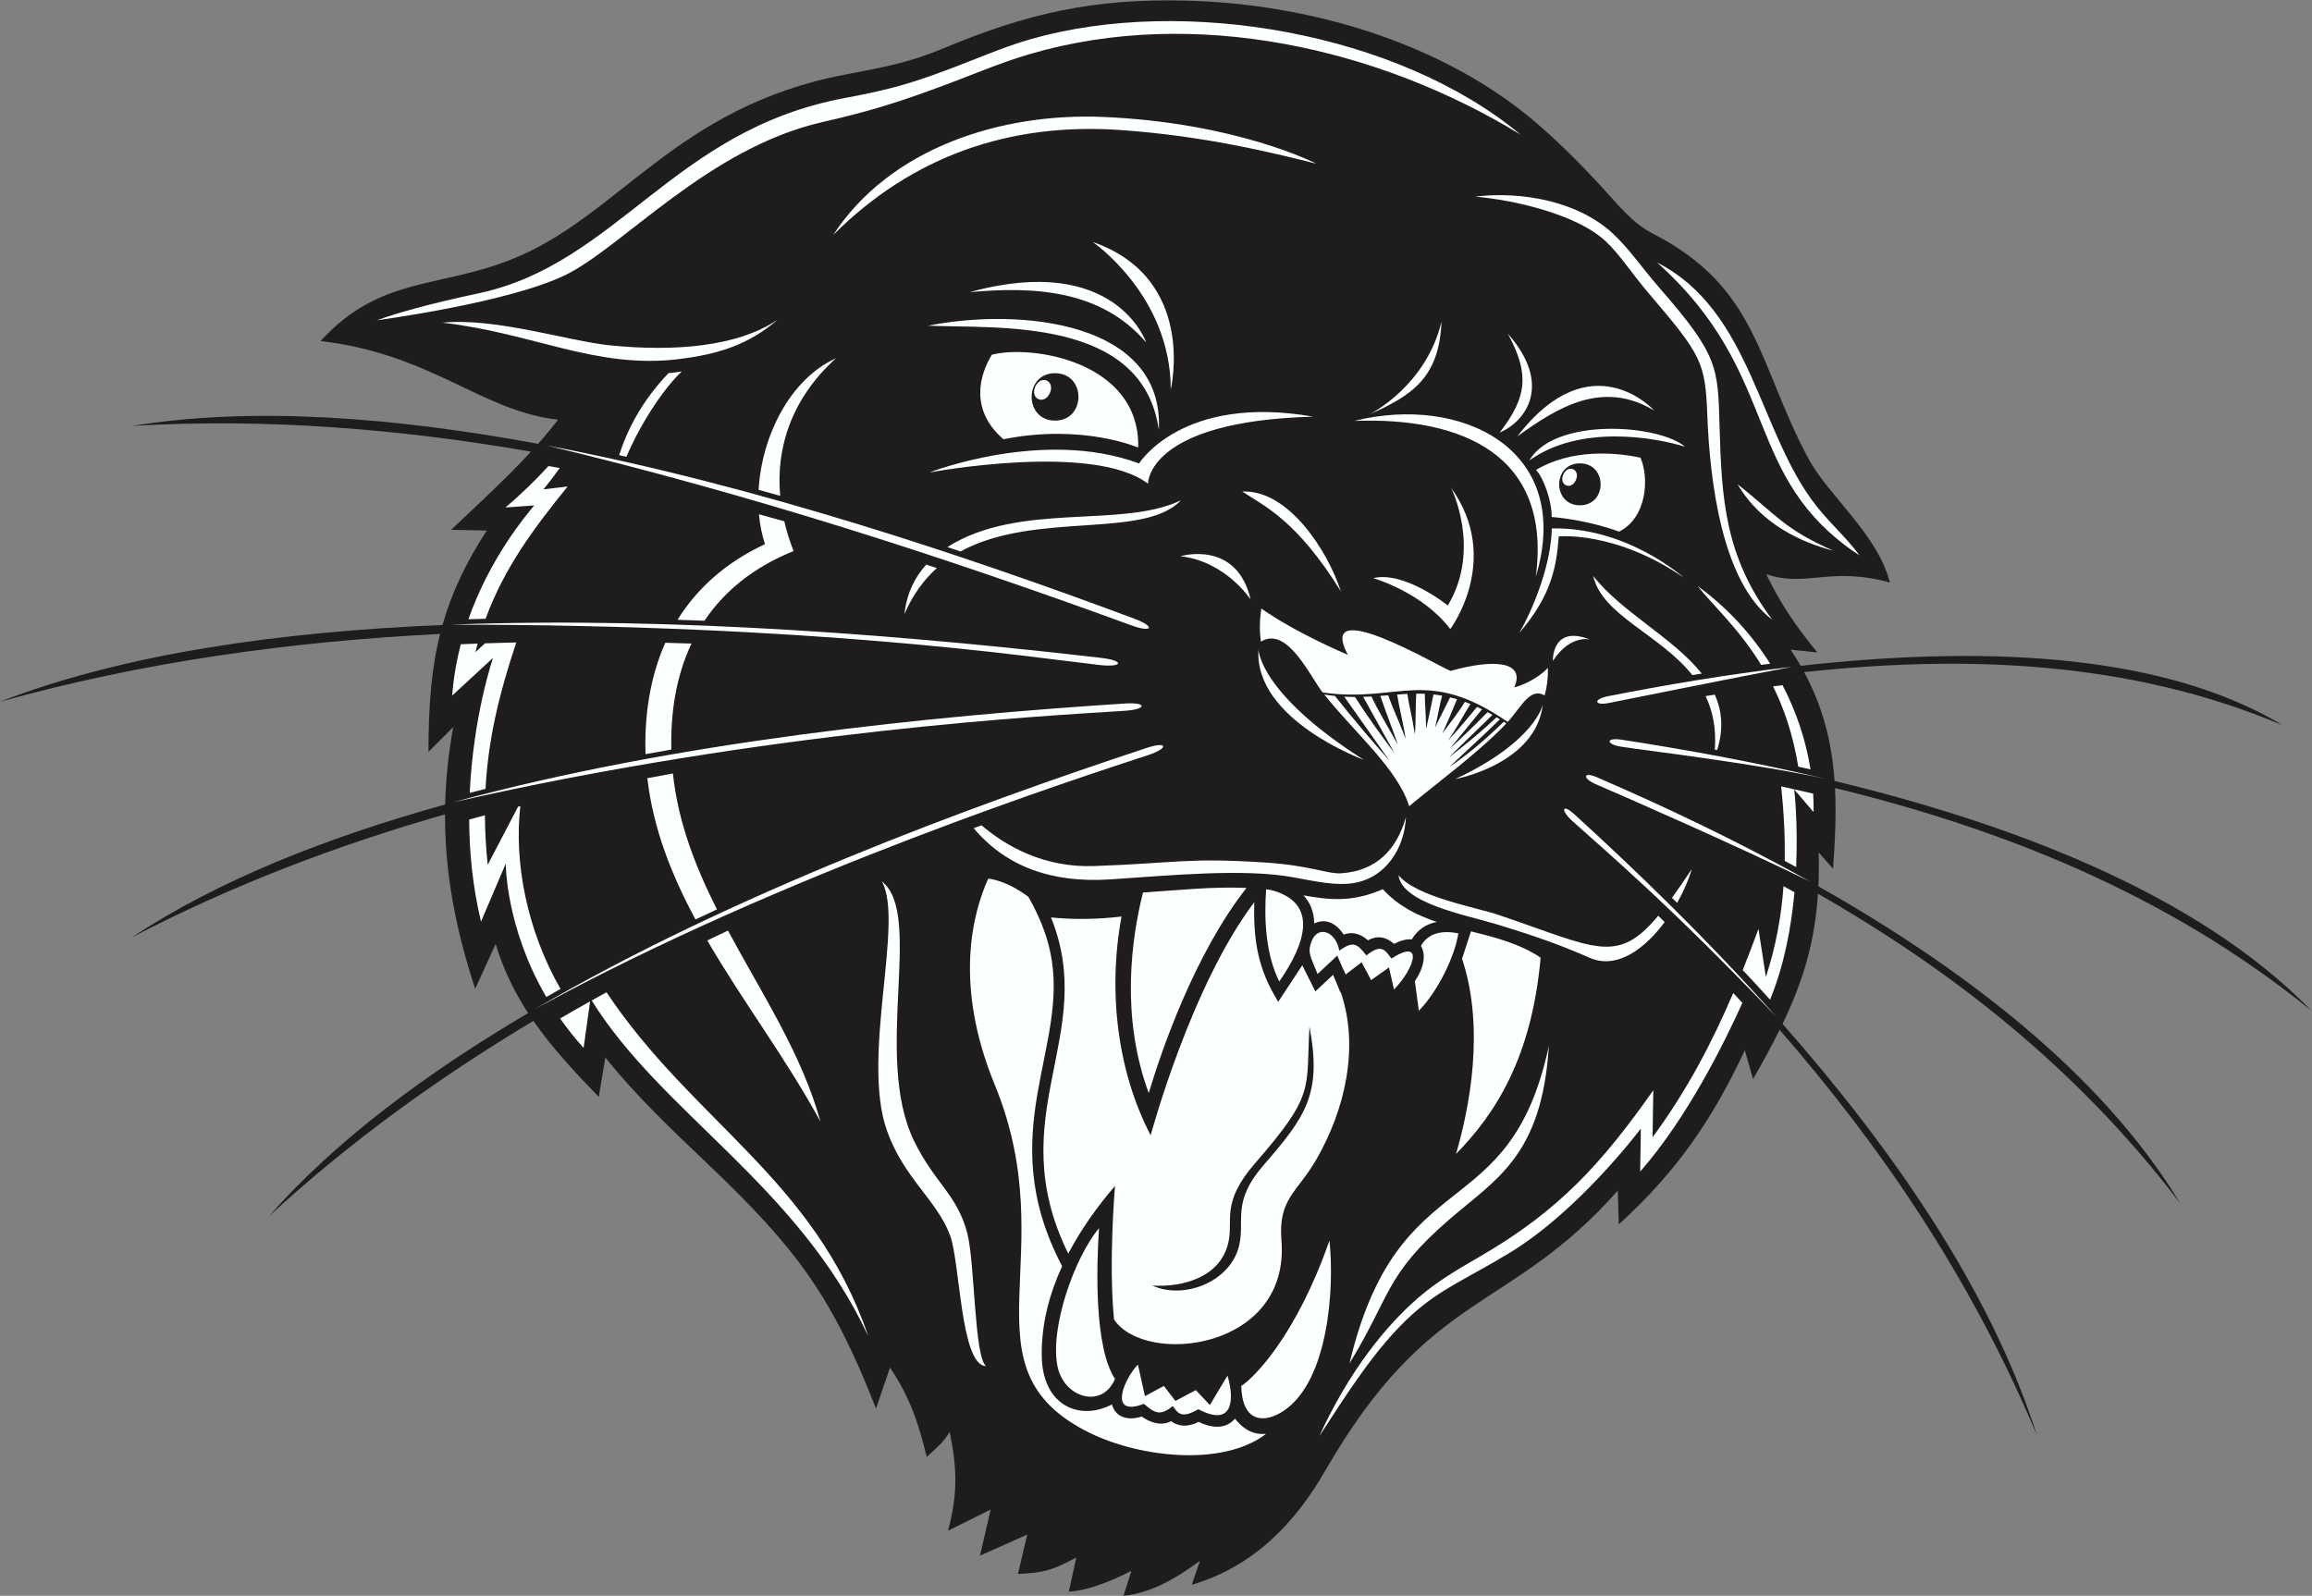 <?xml version="1.0" encoding="UTF-8" standalone="no"?>
<svg
   xmlns:dc="http://purl.org/dc/elements/1.1/"
   xmlns:cc="http://creativecommons.org/ns#"
   xmlns:rdf="http://www.w3.org/1999/02/22-rdf-syntax-ns#"
   xmlns:svg="http://www.w3.org/2000/svg"
   xmlns="http://www.w3.org/2000/svg"
   viewBox="0 0 782.293 540.027"
   height="540.027"
   width="782.293"
   xml:space="preserve"
   id="svg2"
   version="1.1"><rect x="0" y="0" width="782.293" height="540.027" fill="#808080" stroke="none"/><defs
     id="defs6" /><g
     transform="matrix(1.333,0,0,-1.333,0,540.027)"
     id="g10"><g
       transform="scale(0.1)"
       id="g12"><path
         id="path14"
         style="fill:#1e1d1c;fill-opacity:1;fill-rule:evenodd;stroke:none"
         d="m 4483.45,2593.45 c 34.04,-71.22 74.41,-131.56 129.58,-198.55 l -67.78,7.06 c 9.16,-13.74 17.61,-27.43 25.44,-41.09 427.53,47.88 903.74,42.01 1224.54,-151.29 -391,166.12 -813.71,178.83 -1215.64,135.26 48.95,-90.92 70.41,-180.84 77.17,-276.29 440.81,-106.44 917.3,-282.1 1210.43,-583.2 -369.52,300.29 -794.83,464.05 -1209.34,565.35 3.36,-64.84 0.4,-132.4 -4.96,-204.68 l -36.41,40.95 c 0.74,-30.08 0.46,-58.54 -0.8,-85.76 355.03,-201.33 715.23,-468.24 918.32,-804.792 -265.25,349.792 -590.02,596.932 -919.38,786.062 -8.07,-123.77 -37.83,-222.18 -89.87,-330.56 270.46,-306.97 526.09,-668.666 645.26,-1043.397 -170.1,406.036 -403.37,741.987 -652.7,1028.147 -19.56,-39.54 -42.04,-80.61 -67.47,-124.87 l -20.75,73.08 C 4344.77,1205.98 4255.02,1075.77 4109,942.922 l -2.52,85.668 C 3828.68,714.883 3631.18,781.805 3363.72,317.246 3286.84,183.703 3181.65,74.211 3025.13,27.93 l 20.76,60.734 C 3018.57,69.988 2941.27,8.633 2851.84,0 l 20.06,63.418 C 2814.38,33.664 2755.73,12.469 2713.05,10.633 l 18.89,86.496 C 2669.6,64.199 2651.88,59.09 2583.95,55.371 l 23.39,100.008 -119.77,-53.438 27.01,117.063 -108.14,-53.809 c 24.28,91.825 23.83,155.969 4.05,251.063 -14.14,-25.731 -34.92,-42.254 -58.18,-63.504 -19.81,81.445 -42.25,151.68 -93.21,226.535 L 2223.65,475.527 C 2110.48,763.926 2020,883.438 1797.01,1095.86 c -92.32,87.94 -181.17,171.89 -260.48,270.65 l -16.64,-99.84 c -61.36,63.08 -118.68,124.64 -165.96,192.83 -237.76,-142.21 -464.758,-305.48 -670.887,-495.594 167.402,190.634 398.367,362.544 657.527,515.434 -34.5,52.96 -62.86,110.24 -82.41,175.45 l -51.95,-113.88 c -49.65,151.28 -77.05,294 -76.58,442.98 -273.321,-78.31 -541.224,-179.77 -795.036,-312.56 217.347,144.37 494.629,253.96 795.376,337.58 1.54,63.79 8.18,128.86 20.4,196.37 l -62.74,-62.73 c 0,113.12 6.62,208.21 29.51,299.33 C 741.387,2422.96 364.414,2371.51 0,2269.69 c 314.184,121.93 710.105,177.81 1123.21,194.88 22.37,78.93 57.72,155.76 112.47,239.82 l -90.49,1.79 c 67.8,64.56 139.84,130.33 202.61,198.39 -331.66,57.73 -671.316,85.61 -1011.616,65.35 304.164,49.98 663.289,22.38 1029.566,-45.51 17.95,20.2 34.97,40.61 50.73,61.26 -196.27,22.46 -320.07,166.56 -602.917,199.8 151.187,164.35 295.277,132.93 482.487,206.29 275.18,107.81 417.34,388.71 851.25,470.53 105,19.8 165.37,31.95 246.05,65.69 214.21,89.58 382.22,127.67 618.76,121.64 323.7,-8.26 660.68,-113.23 892.33,-314.46 62.94,-54.67 125.31,-117.81 190.09,-190.55 50.65,-56.84 75.48,-73.31 103.53,-87.81 264.67,-136.8 263.56,-328.38 391.33,-568.01 51.88,-97.28 175.36,-191.41 207.84,-316.36 -153.42,41.8 -211,-13.47 -313.78,21.02 v 0" /><path
         id="path16"
         style="fill:#fcffff;fill-opacity:1;fill-rule:evenodd;stroke:none"
         d="m 3374.6,901.816 c -84.14,-241.269 -192.17,-349.402 -223.94,-369.14 2.45,-92.176 57.61,-96.524 108.08,-62.832 113.38,75.703 129.01,311.054 115.86,431.972 z m 41.23,675.564 40.54,31.07 24,-45.49 45.39,32.31 12.67,-56.23 c 54.76,57.35 74.75,131.14 -6.5,78.71 -17.7,24.79 -27.26,36.77 -63.48,7.94 -23.78,29.72 -32.57,37.7 -68.86,12.3 -9.46,53.57 -63.58,68.89 -74.79,8.14 -3.34,-18.08 7,-35.55 19.64,-67.59 l 49.95,46.69 c 7.19,-17.28 14.28,-32.2 21.44,-47.85 z m 285.96,104.42 c -39.04,7.49 -75.08,2.68 -94.81,-31.58 22.14,-39.8 -14.96,-87.9 -15.53,-89.96 l 10.03,-75.03 c 48.96,50.06 91.33,138.23 100.31,196.57 z m -487.93,111.61 c -5.42,-76.53 -1.06,-164.89 33.37,-233.86 66.11,95.02 102.56,201.08 -22.7,232.61 -3.52,0.45 -7.07,0.85 -10.67,1.25 z m 520,-106.59 c -10.41,-32.29 -22.75,-69.51 -22.62,-69.47 58.62,-177.43 18.7,-378.95 -15.29,-495.67 99.69,101.91 192.05,243.99 214.7,498.42 -53.75,35.86 -115.42,51.4 -176.79,66.72 z m -832.52,98.68 c -29.25,-116.48 -57.41,-314.44 14.55,-509.2 32.07,106.63 115.55,351.9 248.14,520.76 -87.46,3.77 -168.96,-5.59 -262.69,-11.56 z m 75.48,-1303.762 c 12.99,-17.324 20.99,-33.672 65,-8.008 88,-46.765 92.26,24.336 73.97,85.293 l -44.72,-74.785 -35.63,37.922 -51.77,-27.445 -29.44,38.031 -47.96,-25.891 -17.83,80 c -33.83,-33.847 -78.03,-135.128 15.17,-99.503 27.56,-23.778 41.58,-31.649 73.21,-5.614 z m -146.61,68.817 c -52.61,80.675 -47.18,281.32 -40.52,382.793 -61.69,-73.856 -125.66,-252.703 -105.21,-351.532 16.4,-79.199 113.24,-108.351 145.73,-31.261 v 0" /><path
         id="path18"
         style="fill:#fcffff;fill-opacity:1;fill-rule:evenodd;stroke:none"
         d="m 2696.04,836.738 c -179.46,342.192 22.09,556.252 -30.33,798.702 -9.48,43.83 -27,89.27 -55.44,139.16 -41.4,30.92 -76.5,42.52 -101.58,46.31 -38.39,-84.23 -89.26,-266.7 16.41,-523.72 178.99,-435.413 -94.09,-720.108 242.39,-884.26 127.1,-62.004 337.65,-85.664 446.16,-1.789 -27.06,-2.657 -53.89,6.964 -78.84,38.613 -23.35,-27.508 -58.77,-24.356 -92.39,-8.27 -34.55,-17.336 -57.73,-7.324 -69.71,1.817 -30.08,-15.723 -61.25,2.207 -74.56,11.777 -34.84,-10.988 -66.29,-2.695 -75.63,30.762 -81.37,-42.598 -176.58,-4.277 -178.22,123.594 -1.02,79.589 19.02,156.043 51.74,227.304 z m 612.57,941.482 c 16.84,-18.1 26.94,-41.61 27.4,-71.34 37.21,17.71 63.01,-10.38 74.95,-28.42 26.99,10.75 49.61,-3.75 61.58,-14.45 30.03,17.09 53.75,2.23 65.84,-9.01 11.12,5.76 29.26,13.31 45.04,11.27 15.3,25.61 37.64,39.38 63.6,44.53 -50.41,16.76 -97.76,40.31 -137,83.08 -78.11,-34.18 -136.5,-27.23 -201.41,-15.66 v 0" /><path
         id="path20"
         style="fill:#fcffff;fill-opacity:1;fill-rule:evenodd;stroke:none"
         d="m 2667.76,1722.13 c 121.5,-299.41 -128.94,-502.91 43.9,-853.517 32.45,62.18 73.97,119.973 118.61,171.937 -0.07,-0.67 -16.84,-195.855 -2.41,-339.195 79.53,-118.648 447.23,-77.691 424.89,200.598 -8.52,106.177 39.59,121.177 88.12,204.937 72.31,124.8 110.63,285.11 62.51,425.16 l -0.79,-0.6 -18.72,45.07 -45.05,-42.12 -33.25,66.3 -60.91,-92.74 c -51.23,82.68 -63.59,154.22 -60.87,252.94 -161.54,-213.95 -262.68,-590.72 -262.97,-591.85 -83.07,159.13 -109.69,361.16 -74.04,555.39 -66.32,-7.86 -126.14,-7.55 -179.02,-2.31 z m 257.2,-934.571 c 78.96,-4.649 171.81,21.652 192.64,107.41 14.33,58.949 -20.54,101.066 68.41,203.351 152.58,175.47 129.04,184.7 137.88,346.59 32.09,-170.16 -9.17,-228.14 -116.43,-351.5 -81,-93.16 -47.27,-138.996 -61.81,-203.137 -20.97,-92.636 -139.48,-139.543 -220.69,-102.714 v 0" /><path
         id="path22"
         style="fill:#fcffff;fill-opacity:1;fill-rule:nonzero;stroke:none"
         d="m 1392.33,2868.18 c -32.25,-35.11 -68.97,-71.36 -109.37,-105.29 l 72.93,5.2 c -22.43,-27.64 -112.26,-133.43 -166.88,-288.98 14.51,0.46 29.04,0.88 43.59,1.25 46.91,128.28 121.39,228.71 208.28,335.8 l -61.6,-7.21 c 13.02,15.45 27.3,34.09 41.49,53.94 -9.48,1.78 -18.96,3.56 -28.44,5.29 z m 2813.98,516.58 c 320.15,-286.9 209.82,-543.22 513.8,-743.69 -30.62,42.78 -69.77,75.93 -108.33,124.26 -147.91,185.34 -164.85,496.89 -405.47,619.43 z M 1590.07,2891.64 c 40.95,96.34 103.77,183.36 140.66,216.51 -11.4,-1.77 -22.68,-3.16 -33.87,-4.22 -68.3,-71.45 -105.33,-145.38 -125.22,-208.2 l 18.43,-4.09 z M 3549.89,1829.49 c 44.83,-55.24 195.98,-81.33 253.22,-100.69 246.84,-83.51 300.93,-128.86 406.1,-2.3 5.44,-5.37 10.89,-10.75 16.31,-16.13 -51.13,-68.74 -121.54,-120.74 -190.25,-90.74 -74.55,32.55 -133.01,53.7 -237.82,85.54 -77.14,23.42 -239.1,52.98 -247.56,124.32 z m 694.24,-57.53 c 15.28,21.13 31.8,45.31 50.14,72.89 -7.42,-25.96 -20.25,-56.01 -37.08,-85.75 l -13.06,12.86 z m -1752.69,184.06 c 61.33,-52.26 157.44,-107.95 285.83,-103.42 211.24,7.44 234.66,21.9 433.07,9.03 117.25,-7.61 158.87,-29.72 194.43,-27.36 90.33,6.02 141.44,61.77 164.02,142.78 -3.75,-80.03 -51.7,-155.35 -134.52,-167.89 -43.51,-6.59 -91.89,3.86 -150.66,14.73 -126.03,23.32 -312.48,4.91 -465.83,-5.18 -148.86,-9.79 -265.24,33.18 -346.14,130.01 l 19.8,7.3 z M 3425.42,590.008 c 124.87,522.152 406.23,339.867 506.14,806.132 C 3914.24,1117.16 3797.92,1058.19 3680.2,956.563 3514.26,813.309 3531.78,763.172 3425.42,590.008 Z M 2319.98,1155.2 c 52.33,-107.77 109.26,-135.73 135.23,-234.302 19.36,-73.484 17.56,-311.914 47.43,-337.714 -64.86,2.089 -65.18,264.601 -91.46,333.113 -34.47,89.903 -118.08,145.243 -160.2,265.773 -65.48,187.4 44.94,530.77 -12.73,631.67 107.48,-83.11 -22.87,-443.15 81.73,-658.54 z m 2090.53,1666.76 c 60.28,-103.05 165.17,-148.66 243.44,-168.8 -124.54,54.14 -146.56,92.37 -243.44,168.8 z m -3287.46,410.11 c 232.11,-26.6 389.72,-118.42 600.8,-92.39 97.44,12 175.26,35.44 249.94,99.85 -102.62,-69.23 -263.93,-81.21 -425.38,-65.04 -105.72,10.58 -288.57,70.72 -425.36,57.58 z M 3348.79,405.207 c 68.72,105.039 142.67,224.785 235.41,308.621 72.92,65.938 137.95,90.168 248.02,156.992 176.66,107.258 332.51,314.89 332.85,315.38 l -1.72,-109.27 c 119.68,136.48 214.23,327.82 259.38,428.28 -7.69,8.42 -15.39,16.78 -23.14,25.15 -54.87,-128.41 -119.34,-250.45 -204.8,-366.2 l 1.88,119.19 C 4064.14,1094.99 3955.21,976.941 3759.77,863.184 3704,830.73 3648.96,799.258 3599.77,756.465 3518.14,685.422 3426.05,573.203 3348.79,405.207 Z M 4493.04,1513.37 c 36.33,88.2 54.02,185.59 61.94,272.76 -9.23,5.13 -18.48,10.24 -27.77,15.32 -5.75,-77.06 -19.6,-153.81 -44.83,-230.35 l -18.77,122.01 c -12.91,-35.31 -26.17,-70.17 -39.96,-104.59 27.83,-29.63 30.88,-32.68 69.39,-75.15 z m 66.2,336.66 c 4.97,113.11 -4.79,196.59 -4.85,197.04 l 49.2,-57.68 c 0.22,15.74 -0.18,31.46 -1.15,47.14 -26.98,6.29 -54.04,12.38 -81.18,18.26 6.59,-63.27 10.15,-126.25 8.94,-189.03 9.68,-5.19 19.37,-10.45 29.04,-15.73 z m 36.47,247.92 c -11.73,74.3 -36.14,146.71 -70.99,213.82 -8.02,-0.97 -16.04,-1.97 -24.04,-2.98 27.77,-56.2 50.92,-122.97 63.91,-203.83 10.36,-2.29 20.73,-4.63 31.12,-7.01 z m -102.35,268.35 c -48.64,76.81 -111.43,144.56 -184.45,197.29 39.57,-49.36 105.28,-108.63 161.59,-200.25 7.61,1 15.22,1.99 22.86,2.96 z M 1421.77,1465.61 c 17.55,-25 37.34,-50.02 59.66,-74.7 l 16.44,118.16 c -25.49,-14.27 -50.86,-28.76 -76.1,-43.46 z m 80.16,45.72 c 177.28,-285.74 523.93,-469.9 701.83,-851.787 -135.38,397.297 -445.77,544.777 -664.23,872.587 -12.56,-6.88 -25.1,-13.81 -37.6,-20.8 z m -311,459.3 c 0.4,-81.59 8.6,-169.75 30.07,-259.02 l 62.84,147.25 c -0.02,-0.44 -0.77,-161.22 102.88,-338.65 11.98,6.85 24.01,13.68 36.1,20.44 -84.86,147.6 -118.58,320.7 -101.98,464.17 l -5.74,-1.44 -77.13,-147.56 c -4.58,43.98 -6.88,85.64 -7.11,125.69 -13.33,-3.57 -26.64,-7.21 -39.93,-10.88 z m -21.3,445.02 c -10.61,-40.81 -18.35,-84.34 -21.74,-130.2 l 103.64,95.66 c -0.19,-0.56 -50.07,-145.23 -59.2,-342.82 13.34,3.51 26.7,6.97 40.12,10.39 6.9,128.84 35.64,243.96 78.08,371.64 -26.48,-0.61 -52.96,-1.37 -79.42,-2.28 l -24.25,-22.38 c 1.79,7.34 3.68,14.59 5.64,21.74 -14.29,-0.53 -28.58,-1.12 -42.87,-1.75 v 0" /><path
         id="path24"
         style="fill:#fcffff;fill-opacity:1;fill-rule:nonzero;stroke:none"
         d="m 3941.7,2373.45 c 0,0 -3.33,91.82 93.06,54.73 0.38,-1.13 -48.15,13.3 -93.06,-54.73 z m -456.04,210.07 c 0,0 124.32,-35.18 195.66,-129.37 0,0 132.5,176.31 2.11,358.7 0,0 77.84,-155.69 -8.42,-298.75 0,0 -109.4,88.36 -189.35,69.42 z m -1370.74,871.09 c 200.78,200.78 448.58,285.79 727.19,266.64 212.28,-14.6 384.28,-56.84 499.23,-85.58 0,0 -201.71,104.66 -543.07,118.7 -254.85,10.49 -538.04,-76.95 -683.35,-299.76 z m 263.23,-845.57 c -32.9,-29.4 -61.06,-67.33 -82.29,-116.63 5.66,52.11 25.89,93.13 55.3,125.48 9,-2.94 18,-5.88 26.99,-8.85 z m 619.15,171.87 c -93.34,-99.44 -370.56,-26.46 -559.06,-129.64 -11.1,3.7 -22.24,7.4 -33.43,11.09 183.12,116 440.58,45.97 592.49,118.55 z m 1355.5,-493.18 c 18.1,-40.59 22.72,-86.49 5.95,-140.75 l -5.98,1.11 c 4.05,54.06 -5.43,98.35 -23.26,135.93 7.76,1.25 15.52,2.49 23.29,3.71 z m -308.65,301.5 c 69.79,-90.45 203.19,-157.09 275.48,-248 -7.98,-1.27 -15.93,-2.56 -23.84,-3.85 -83.15,103.97 -228.95,151.37 -251.64,251.85 z M 1847.81,1688.84 c 86.14,-160.61 187.76,-313.76 234.89,-485.38 -84.5,156.31 -196.81,304.35 -287.4,460.27 17.47,8.45 34.96,16.82 52.51,25.11 z m -139.79,398.84 c 13.37,-124.65 57.46,-237.16 111.82,-345.11 -18.18,-8.44 -36.31,-16.96 -54.41,-25.56 -60.66,112.63 -107.4,230.22 -122.25,358.6 21.59,4.14 43.21,8.14 64.84,12.07 z m 47.23,329.74 c -39.77,-83.71 -53.35,-178.15 -51.19,-269.13 -21.83,-3.79 -43.65,-7.66 -65.45,-11.65 -3.22,94.86 10.64,194.65 50.22,282.78 22.14,-0.58 44.28,-1.26 66.42,-2 z m 235.54,310.43 c 5.85,-25.31 13.76,-50.55 23.6,-75.58 -104.54,-42.14 -177.52,-104.27 -226.29,-176.98 -22.71,0.9 -45.46,1.76 -68.27,2.51 47.88,77.13 119.64,144.23 222.03,192.01 -7.92,23.8 -13.01,49.35 -15.42,75.84 21.47,-5.84 42.92,-11.78 64.35,-17.8 z m 131.32,413.97 c -111.02,-100.68 -152.97,-223.93 -141.74,-349.26 -18.23,5.14 -36.51,10.19 -54.83,15.21 8,136.5 79.55,280.96 196.57,334.05 z m 651.57,295.12 c 0,0 198.12,-135.69 198.12,-374.53 0,0 67.85,282.25 -198.12,374.53 z m -312.11,-127.37 c 162.17,14.74 332.82,6.5 447.8,-127.66 0,0 -77.73,229.29 -447.8,127.66 z m -105.96,-85.15 c 234.72,46.24 599.45,10.6 585.97,-264.51 -41.56,287.8 -409.51,256.69 -585.97,264.51 z m 3.64,-372.66 c 0,0 414.96,77.99 554.86,-28.55 0,0 -4.32,158.91 419.13,170.25 -332.26,58.26 -441.89,-118.76 -441.89,-118.76 -243.55,90.2 -532.1,-22.94 -532.1,-22.94 z m 1918.05,65.28 c -66.91,57.26 -331.39,75.57 -395.44,-34.93 129.07,92.69 319.51,58.61 395.44,34.93 z m -449.75,286.87 c 55.18,-102.01 49.14,-160.16 -20.99,-250.95 66.84,28.47 134.9,121.79 20.99,250.95 z m 28.98,-759.49 c 81.27,94.43 94.49,167.67 100.12,245.04 0,0 144.98,14.34 317.11,-104.5 0,0 -143.35,129.17 -334.69,124.67 -1.84,-84.19 -40.29,-191.08 -82.54,-265.21 z m -418.65,538.26 c 273,10.11 501.48,-85.85 460.54,-395.52 98.16,325.78 -191.21,462.85 -460.54,395.52 z m 38.96,16.84 c 4.01,2.02 143.37,73.16 182.22,235.28 -5.77,-141.47 -73.52,-187.03 -182.22,-235.28 z m 383.24,709.73 c -312.95,260.36 -855.64,352.55 -1241.29,243.27 -80.13,-22.71 -143.6,-53.56 -250.35,-91.78 -77.45,-27.73 -131.31,-40.89 -226.59,-58.86 -433.42,-81.79 -576.23,-420.66 -927.18,-495.33 -129.89,-27.63 -209.47,-50.92 -257.9,-68.36 0,0 332,43.86 477.79,114.55 145.78,70.68 362.26,322.52 653.82,388.76 107.19,24.36 178.61,45.95 275.04,80.96 104.82,38.06 170.79,68.33 253.44,92.31 414.81,120.35 881.35,15.66 1243.22,-205.52 z M 4498.44,2478 c -119.07,160.34 -128.4,302.89 -133.64,491.75 -4.16,150.07 -2.94,179.41 -153.86,352.18 -44.14,50.53 -75.51,98.5 -118.62,137.9 -89.02,81.4 -231.05,106.21 -347.61,92.28 98.18,-8.89 257.41,-44.18 331.61,-113.9 36.18,-34 61.71,-76.43 110.81,-134.03 132.16,-155 141.41,-172.48 146.6,-306.72 6.32,-164.03 35.98,-422.41 164.71,-519.46 z m -1345.19,325.39 c 55.19,-36.58 138.27,-72.38 250.36,-253.53 -34.03,104.97 -134.27,258.82 -250.36,253.53 z m 698.23,140 c 103.54,74.69 216.51,144.11 347.6,65.56 0,0 -160.1,177.8 -347.6,-65.56 z m -676.97,-414.1 c 0,0 -63.05,97.07 -178.34,109.79 1.06,0.55 143.32,42.26 178.34,-109.79 v 0" /><path
         id="path26"
         style="fill:#fcffff;fill-opacity:1;fill-rule:nonzero;stroke:none"
         d="m 3201.81,2506.29 c -4.81,-30.41 -4.86,-58.27 -1.13,-84.02 66.63,41.37 125.25,-89.13 156.62,-129.04 194.36,-27.76 262.34,67.81 469.88,-74.81 31.85,34.46 57.01,90.13 93.61,67.08 5.95,21.05 8.94,44.36 8.33,70.41 -13.48,-16.06 -48.68,-39.95 -85.33,-49.89 28.89,66.11 -49.9,73.24 -161.8,42.02 -29.19,10.64 -343.18,197.29 -260.76,40.97 -0.34,0.15 -128.66,53.39 -219.42,117.28 z m -7.35,-103.85 c 0,0 1.44,-111.44 267.17,-280.02 0,0 -278.59,101.43 -267.17,280.02 z m 167.02,-114.47 c 77.64,-97.13 186.86,-189.52 215.45,-283.53 64.89,54.68 178.11,137.34 246.78,210.27 -2.19,1.44 -4.35,2.83 -6.51,4.21 -41.85,-40.08 -79.89,-74.78 -138.63,-115.31 48.17,45.9 86.93,80.35 128.73,121.56 -2.83,1.74 -5.63,3.44 -8.41,5.1 -36.49,-34.47 -72.76,-64.64 -120.79,-101.84 40.42,41.11 73.03,70.65 110.28,108 -4.16,2.36 -8.25,4.62 -12.31,6.8 -31.98,-32.68 -65.22,-64.41 -95.25,-92.03 l 81.04,99.4 c -4.23,2.11 -8.38,4.07 -12.5,5.97 -23.09,-27.59 -46.61,-56.33 -74.72,-86.39 22.02,30.08 38.91,63.71 57.7,93.8 -4.71,1.93 -9.36,3.73 -13.95,5.4 -15.62,-26.09 -35.04,-49.9 -57.04,-79.97 14.11,31.41 25.45,58.13 37.05,86.65 -5.95,1.79 -11.79,3.37 -17.55,4.76 l -38.32,-76.85 c 6.68,24.87 10.63,54.49 18.11,81.1 -7.43,1.31 -14.72,2.35 -21.91,3.12 -6.03,-28.98 -12.27,-58.67 -18.74,-87.31 -0.79,40.14 -3.11,64.96 -3.38,89.01 -7.29,0.33 -14.5,0.45 -21.67,0.39 -2.21,-34.6 -0.56,-69.29 -3.46,-103.68 -7.41,48.57 -15.04,73.55 -19.14,103.04 -8.66,-0.42 -17.28,-1.01 -25.96,-1.68 6.17,-37.6 16.08,-74.5 21.55,-112.23 -20.06,52.93 -33.44,78.68 -44.17,110.39 -6.56,-0.55 -13.19,-1.1 -19.88,-1.62 13.61,-41.39 30.44,-81.8 44.09,-123.36 -28.95,52.11 -48.86,83.96 -66.68,121.81 -6.88,-0.39 -13.87,-0.7 -20.98,-0.91 l 79.12,-142.53 c -34.74,46.58 -69.01,93.63 -99.97,142.25 -8.83,0.04 -17.89,0.29 -27.2,0.81 l 114.8,-162.68 c -38.08,42.79 -94.44,108.68 -138.5,164.56 -8.79,0.9 -17.8,2.05 -27.08,3.52 z m 554.79,-24.6 c 0,0 -16.67,-93.76 -222.27,-189.91 0,0 204.96,37.28 222.27,189.91 v 0" /><path
         id="path28"
         style="fill:#fcffff;fill-opacity:1;fill-rule:evenodd;stroke:none"
         d="m 2889.19,2914.96 c 0,0 -140.83,61.5 -342.08,21.15 -87.25,75.25 -60.04,164.89 -29.34,214.56 102.03,26.49 376.47,-17.84 371.42,-235.71 z m 1121.14,-40.05 c 70.1,0 70.1,-106.48 0,-106.48 -70.1,0 -70.1,106.48 0,106.48 z m -1332.26,228.92 c 79.25,0 79.25,-120.39 0,-120.39 -79.25,0 -79.25,120.39 0,120.39 z M 3899,2858.27 c 90.99,54.19 203.1,44.41 264.94,31.07 22.54,-50.07 17.27,-152.36 -54.21,-187.74 -71.37,26.15 -141.38,34.63 -171.09,37.2 1.13,36 -18.73,97.08 -39.64,119.47 v 0" /><path
         id="path30"
         style="fill:#fcffff;fill-opacity:1;fill-rule:evenodd;stroke:none"
         d="m 2628,3069.87 c 14.2,31.32 51.04,14.62 36.83,-16.71 -14.2,-31.32 -51.04,-14.61 -36.83,16.71 z m 1340.34,-223.15 c 12.25,27.03 44.02,12.61 31.77,-14.42 -12.25,-27.01 -44.04,-12.6 -31.77,14.42 v 0" /><path
         id="path32"
         style="fill:#fcffff;fill-opacity:1;fill-rule:evenodd;stroke:none"
         d="m 4635.7,2073.6 c -185.65,44.02 -364.32,75.87 -519.49,99.74 -40.7,6.26 -40.27,-11.73 -0.76,-17.81 66.96,-10.31 342.59,-42.84 520.25,-81.93 z m -125.61,-605.08 c -177.3,199.57 -360.03,375.37 -514.07,515.73 -30.33,27.63 -35.59,10.74 -6.16,-16.08 67.92,-61.88 244.69,-209.89 520.23,-499.65 z m 84.25,344.71 c -190.99,106.98 -379.54,194.97 -540.36,264.62 -35.85,15.53 -38.14,-2.35 -3.34,-17.42 74.41,-32.23 354.85,-154.65 543.7,-247.2 z m -45.92,545.1 c -167.85,-19.6 -327.59,-47.19 -466.69,-74.58 -38.37,-7.56 -35.25,-24.57 1.98,-17.25 62.15,12.25 325.02,65.6 464.71,91.83 z m -3159.67,561.74 c 514.64,-124.05 988.18,-275.82 1483.13,-456.48 52.58,-19.2 62.44,-3.61 8.4,16.58 -412.17,153.93 -958.37,338.72 -1491.53,439.9 z M 1144.6,2465.46 c 927.63,0.09 1461.07,-81.11 1645.31,-102.36 60.04,-6.92 66.4,10.92 4.54,18.05 -464.47,53.58 -1072.81,106.28 -1649.85,84.31 z m 6.13,-450.89 c 812.46,184.52 1514.29,219.89 1704.25,232.15 55.99,3.61 58.31,22.23 0.63,18.51 -485.59,-31.33 -1135.48,-95.14 -1704.88,-250.66 z m 207.59,-524.82 c 631.8,346.81 1395.75,591.58 1556.73,644.76 51.83,17.12 49.45,35.72 -3.94,18.09 -452.23,-149.38 -1052.98,-371.08 -1552.79,-662.85 v 0" /></g></g></svg>